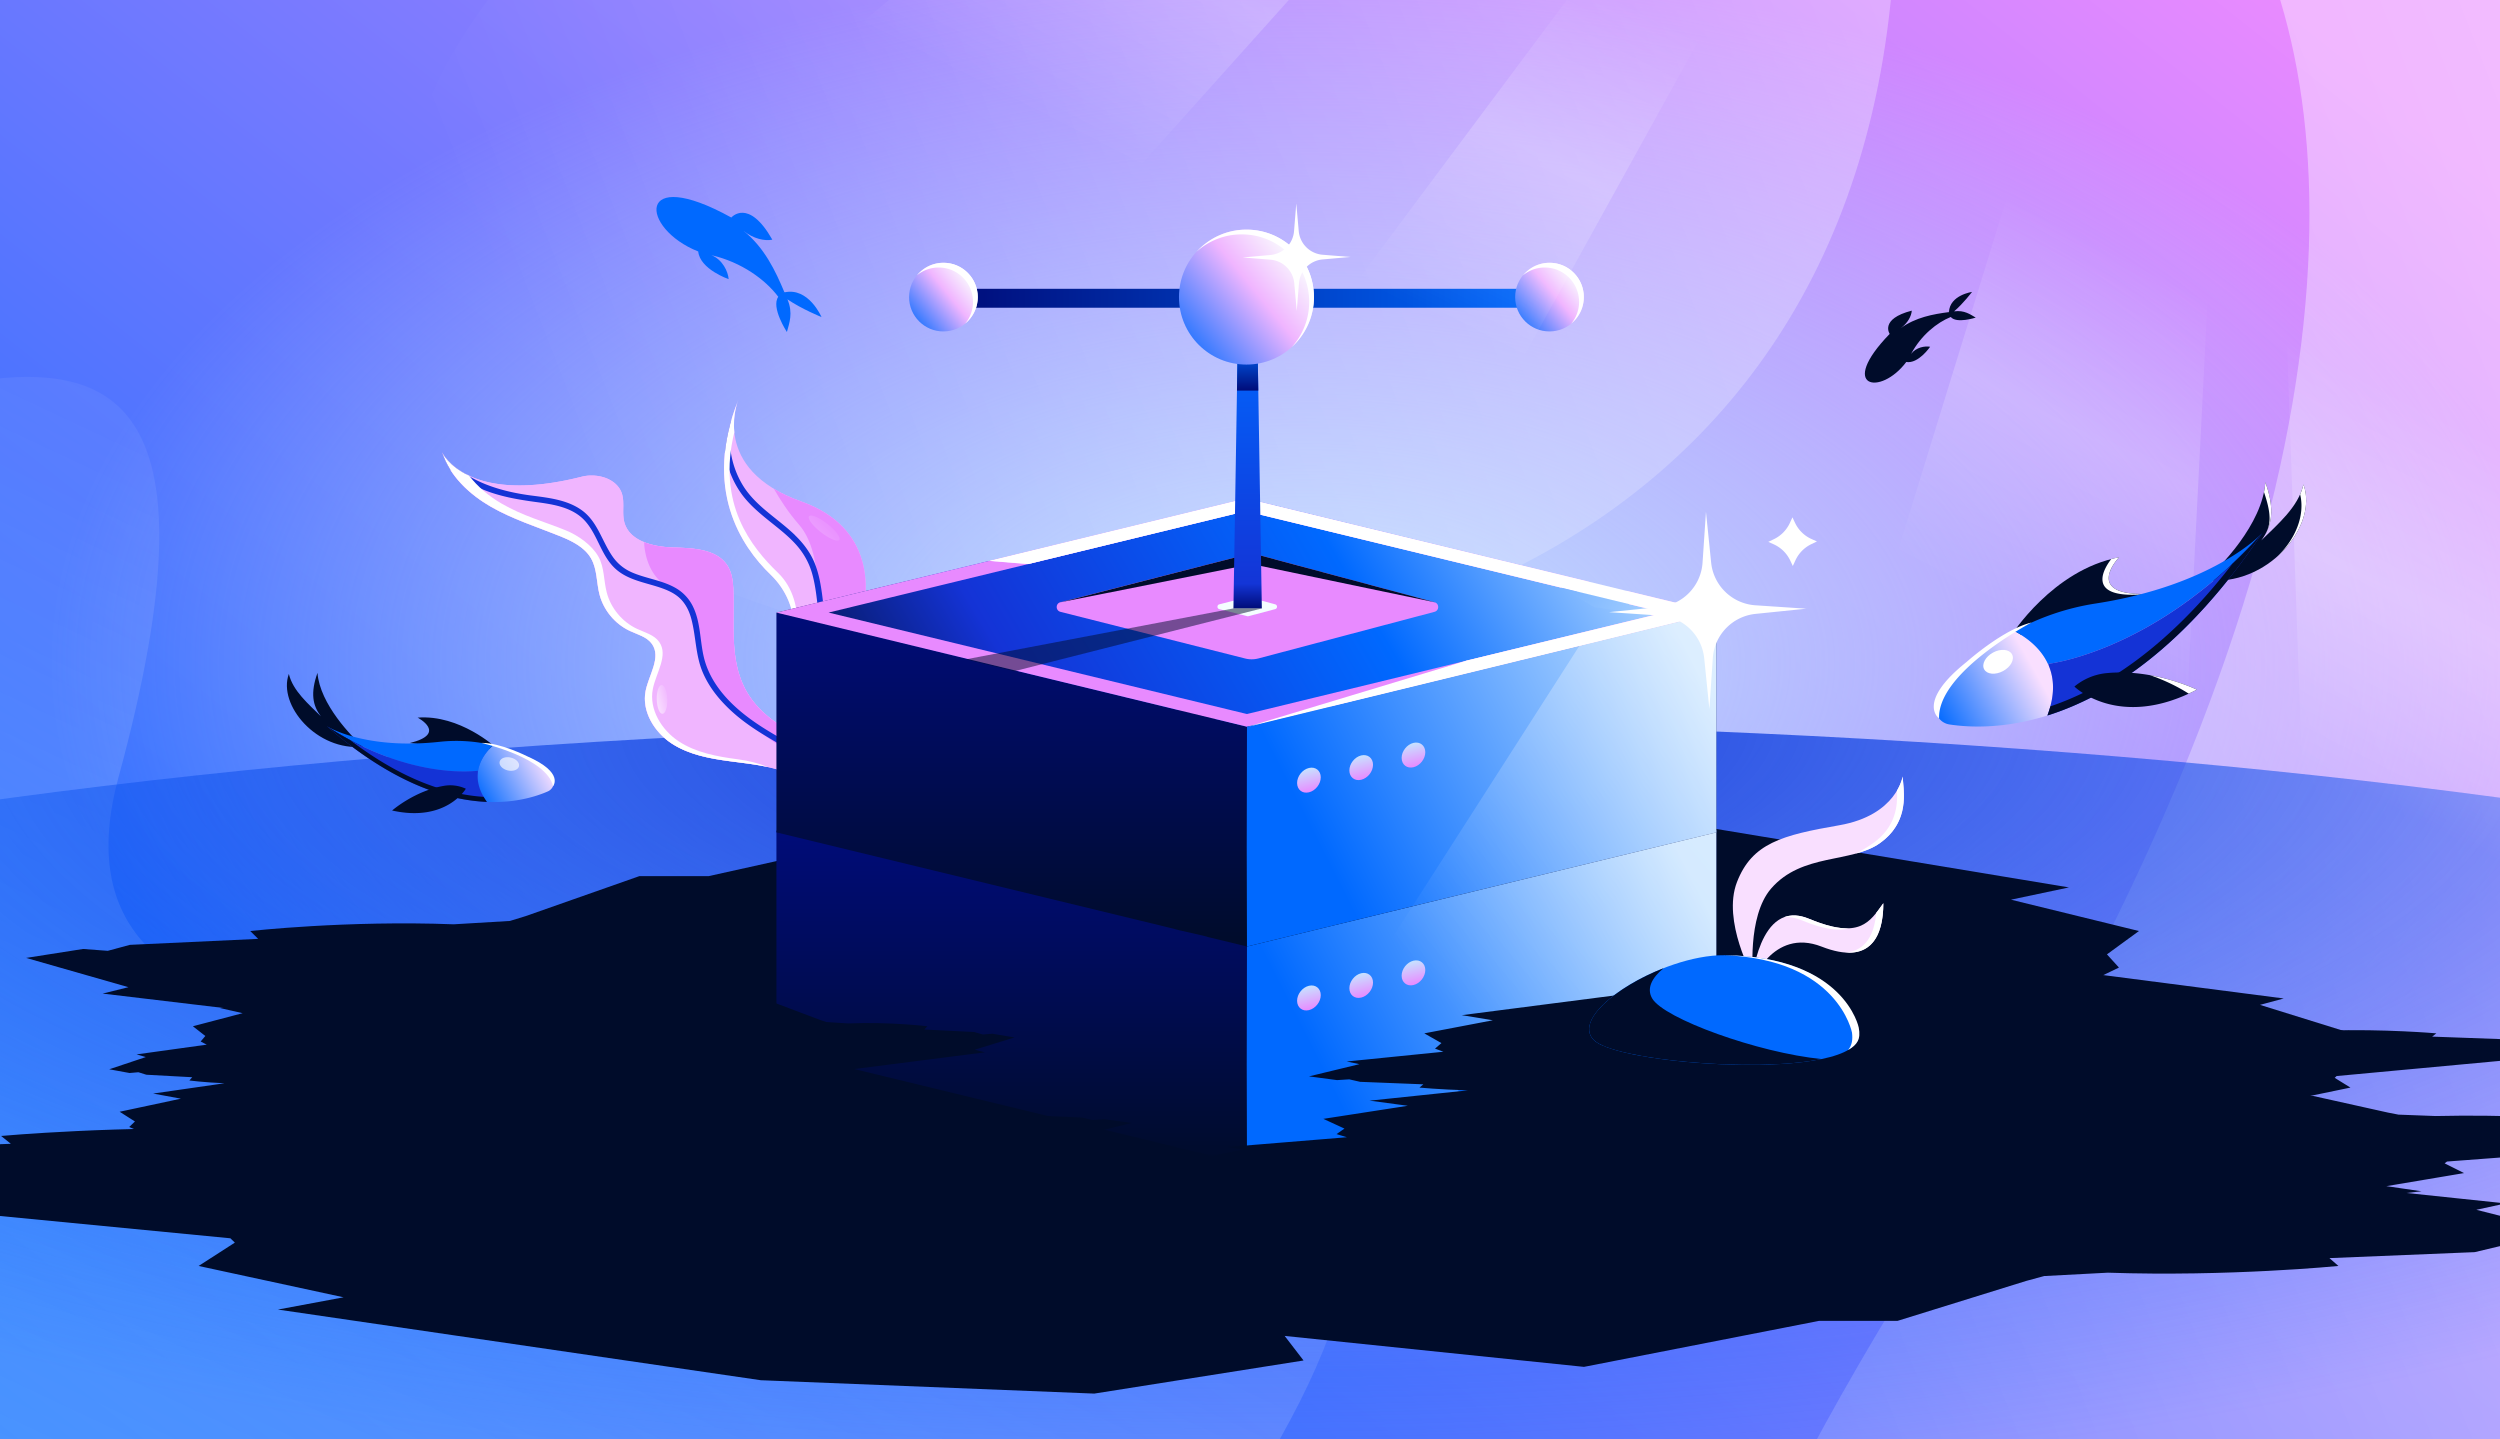 <?xml version="1.0" encoding="utf-8"?>
<svg xmlns="http://www.w3.org/2000/svg" fill="none" height="608" viewBox="0 0 1056 608" width="1056">
  <rect x="0" y="0" width="1056" height="608" fill="#333333" stroke="none"/>
  <g clip-path="url(#a)">
    <path d="M0 0h1056v608H0z" fill="url(#b)"/>
    <path d="M1137 279.5C1137 460.926 875.31 608 552.5 608S-32 460.926-32 279.5 229.69-49 552.5-49 1137 98.075 1137 279.5" fill="url(#c)"/>
    <path d="M800.426-23.803c8.97-199.899 378.414-20.151 16.445 548.043-361.973 568.19 4.226 800.04 635.979 709.78L974.531-366.317-174.324-251.305c461.341-23.387 950.149-133.539 510.226 140.172-549.903 342.139 440.147 630.594 464.524 87.33" fill="url(#d)" opacity=".5"/>
    <path d="M50.101 328.177C139.508-.452-145.83 268.126-219.37 177.554L150.535 1415.18l487.793-48.84c-69.439-38.71-377.799-334.12-119.026-723.848 258.772-389.73-538.32-60.256-469.2-314.315" fill="url(#e)" opacity=".3"/>
    <path d="M1469 491.5c0 103.001-420.18 186.5-938.5 186.5S-408 594.501-408 491.5 12.18 305 530.5 305 1469 388.499 1469 491.5" fill="url(#f)"/>
    <path d="m895.041 408.7-6.611 3.179 76.225 9.877-10.045 2.699 39.758 12.365-22.122 3.78-9.589-.783-8.61 2.524-49.831 2.524 3.078 3.312s-15.749 1.919-38.132 2.8l77.489 10.431-30.167 5.177 66.571 13.239-16.643 9.86 6.242 5.576-8.143 3.179 93.879 9.878-12.37 2.698 48.97 12.365-27.25 3.78-11.81-.783-10.6 2.524-61.376 2.524 3.791 3.313s-46.22 4.573-97.367 2.839l-26.901 1.418-7.577 2.052-54.36 16.876h-33.152l-99.322 19.438-126.425-13.072 7.971 10.373-88.399 13.986-140.849-5.644-203.987-29.85 27.75-5.177-61.237-13.239 15.31-9.861-1.88-1.826-173.662-16.806 13.45-2.699-53.233-12.365 29.619-3.78 12.839.783 11.53-2.524 66.72-2.524-4.122-3.312s50.246-4.573 105.849-2.839l29.245-1.419 8.237-2.051 59.095-16.876h2.327l-31.776-8.462 12.429-9.86-1.526-1.826-141-16.807 10.921-2.698-43.22-12.365 24.047-3.78 10.425.783 9.36-2.524 54.172-2.524-3.346-3.313s40.796-4.573 85.94-2.839l23.745-1.418 6.688-2.052 47.981-16.876h29.261l87.666-19.438 111.589 13.072-7.035-10.373 78.025-13.985 124.32 5.643 180.049 29.85-24.493 5.177 54.05 13.239-13.513 9.861z" fill="#000c2a"/>
    <path d="M311.803 169.078s-12.12 28.993 26.674 42.755c31.148 11.05 28.228 37.957 25.859 48.141-1.789 7.699-.941 15.823 2.712 22.82 8.742 16.773 29.295 26.125 37.838 30.996 3.497 2.001 6.977 4.052 9.517 7.179 5.137 6.322 14.847 19.886 4.996 34.694-20.348 30.594-1.794 54.446-1.794 54.446l-5.995 5.118s-28.221-33.343-8.652-62.394c19.568-29.051-22.539-41.962-22.539-41.962-37.351-9.923-45.668-28.597-45.05-44.216.356-8.975-3.334-17.611-9.801-23.84-12.746-12.264-28.566-36.425-13.771-73.744z" fill="#f0b5ff"/>
    <path d="M342.926 290.009c14.688-1.923 5.811-29.488 3.653-36.19-.186-.577-.322-1-.389-1.238-.188-.671-.305-2.075-.462-3.961-.558-6.715-1.624-19.53-8.235-27.016-4.321-4.892-8.026-10.618-10.605-15.136 3.239 1.949 7.07 3.761 11.593 5.365 31.148 11.05 28.228 37.957 25.86 48.141-1.789 7.699-.941 15.824 2.712 22.821 7.63 14.64 24.261 23.627 34.046 28.915 1.425.77 2.705 1.462 3.791 2.081l.51.292-7.226 6.169c-7.947-6.375-17.75-9.381-17.75-9.381-19.379-5.148-30.943-12.651-37.498-20.862" fill="#e88aff"/>
    <path d="M335.798 226.058c3.646 3.521 6.699 7.595 8.529 12.347 3.18 8.289 3.109 17.293 4.71 25.924.778 4.227 2.004 8.381 4.229 12.084 2.915 4.856 7.402 8.558 11.913 11.885 1.153.851 2.321 1.678 3.488 2.517 1.301.927-.087 2.978-1.388 2.051-4.762-3.385-9.607-6.853-13.379-11.368-3.165-3.777-5.209-8.168-6.445-12.904-2.264-8.658-1.967-17.772-4.431-26.388-1.333-4.655-3.692-8.777-6.949-12.356-3.694-4.049-8.127-7.312-12.353-10.763-4.07-3.324-8.06-6.859-11.038-11.235a39.9 39.9 0 0 1-5.543-12.194c-.4-1.494-.708-3.02-.938-4.553.469-4.487 1.399-9.238 2.899-14.238-1.125 5.189-1.145 10.632-.105 15.832a37.9 37.9 0 0 0 4.578 11.965c2.499 4.203 5.975 7.691 9.689 10.834 4.175 3.53 8.618 6.75 12.561 10.549z" fill="#1433d6"/>
    <path d="M346.753 224.821c-3.53-2.762-5.776-5.79-5.015-6.761.76-.972 4.238.48 7.769 3.243s5.775 5.79 5.015 6.762-4.239-.481-7.769-3.244" fill="url(#g)"/>
    <path d="M311.805 169.07c-14.795 37.319 1.025 61.48 13.771 73.744 6.467 6.228 10.156 14.865 9.8 23.84-.618 15.619 7.7 34.293 45.051 44.216.081.025 42.088 12.938 22.539 41.962-19.549 29.022 8.597 62.329 8.652 62.394l1.105-.943c-3.432-4.311-26.38-34.94-8.235-61.879 19.568-29.052-22.538-41.963-22.538-41.963-37.352-9.923-45.669-28.597-45.051-44.216.356-8.975-1.804-18.041-8.272-24.269-11.35-10.922-25.855-29.177-18.444-59.4-.803-7.661 1.627-13.479 1.627-13.479z" fill="#fff"/>
    <path d="M413.213 413.549c-6.229-9.334-18.437-12.604-29.647-13.149s-22.694.863-33.495-2.187-21.055-12.478-20.058-23.658c.651-7.201 5.641-13.12 9.638-19.15s7.174-13.837 3.946-20.309c-1.904-3.812-5.705-6.335-9.609-8.048-7.992-3.506-16.847-4.332-25.504-5.481-8.651-1.142-17.533-2.762-24.828-7.561-7.29-4.792-12.632-13.545-10.954-22.109 1.336-6.815 6.683-14.176 2.698-19.871-2.12-3.023-6.069-3.986-9.415-5.56-6.235-2.932-11.049-8.737-12.766-15.409-1.292-5.009-.96-10.516-3.479-15.035-2.737-4.912-8.211-7.535-13.426-9.633-9.742-3.918-19.848-7.111-28.95-12.346s-17.326-12.925-20.597-22.902c0 0 10.324 22.565 58.952 10.219 6.025-1.531 13.809.399 16.524 5.993 1.95 4.033.318 8.933 1.491 13.262 2.204 8.116 12.494 10.429 20.898 10.657s18.411.697 22.785 7.873c1.912 3.141 2.261 6.977 2.374 10.66.432 13.81-1.496 28.45 4.767 40.765 6.83 13.452 21.739 20.647 36.12 25.212 4.071 1.299 8.368 2.557 11.395 5.576 5.657 5.641 4.748 14.981 2.559 22.655-2.184 7.681-5.256 15.848-2.657 23.401 2.107 6.102 7.604 10.459 13.405 13.299 5.802 2.841 12.118 4.508 17.936 7.299a51.5 51.5 0 0 1 17.708 13.997l5.474 8.7-3.302 2.819z" fill="#f0b5ff"/>
    <path d="M413.213 413.549c-6.229-9.334-18.437-12.604-29.647-13.149s-22.694.863-33.495-2.187-21.055-12.478-20.058-23.658c.651-7.201 5.641-13.12 9.638-19.15s7.174-13.837 3.946-20.309c-1.904-3.812-5.705-6.335-9.609-8.048-7.992-3.506-16.847-4.332-25.504-5.481-8.651-1.142-17.533-2.762-24.828-7.561-7.29-4.792-12.632-13.545-10.954-22.109 1.336-6.815 6.683-14.176 2.698-19.871-2.12-3.023-6.069-3.986-9.415-5.56-6.235-2.932-11.049-8.737-12.766-15.409-1.292-5.009-.96-10.516-3.479-15.035-2.737-4.912-8.211-7.535-13.426-9.633-9.742-3.918-19.848-7.111-28.95-12.346s-17.326-12.925-20.597-22.902c0 0 10.324 22.565 58.952 10.219 6.025-1.531 13.809.399 16.524 5.993 1.95 4.033.318 8.933 1.491 13.262 2.204 8.116 12.494 10.429 20.898 10.657s18.411.697 22.785 7.873c1.912 3.141 2.261 6.977 2.374 10.66.432 13.81-1.496 28.45 4.767 40.765 6.83 13.452 21.739 20.647 36.12 25.212 4.071 1.299 8.368 2.557 11.395 5.576 5.657 5.641 4.748 14.981 2.559 22.655-2.184 7.681-5.256 15.848-2.657 23.401 2.107 6.102 7.604 10.459 13.405 13.299 5.802 2.841 12.118 4.508 17.936 7.299a51.5 51.5 0 0 1 17.708 13.997l5.474 8.7-3.302 2.819z" fill="#f0b5ff"/>
    <path d="m413.194 413.527.016.022-.018-.02z" fill="#e88aff"/>
    <path d="M329.339 325.318a45 45 0 0 1 4.646 1.73c3.903 1.713 7.704 4.237 9.608 8.048 3.228 6.472.05 14.279-3.946 20.309a184 184 0 0 1-2.099 3.073c-3.469 5.007-6.999 10.101-7.539 16.077-.996 11.181 9.257 20.609 20.058 23.658 7.511 2.121 15.352 2.086 23.201 2.052 3.439-.015 6.88-.031 10.295.136 11.2.544 23.398 3.808 29.631 13.126l3.3-2.818-5.474-8.7a51.45 51.45 0 0 0-17.708-13.996c-2.848-1.367-5.815-2.464-8.783-3.561-3.095-1.144-6.191-2.288-9.152-3.738-5.802-2.841-11.299-7.198-13.406-13.3-2.289-6.651-.18-13.778 1.848-20.63.275-.93.548-1.854.809-2.771 2.19-7.674 3.098-17.014-2.559-22.655-2.879-2.87-6.905-4.149-10.793-5.384l-.601-.192c-14.382-4.565-29.29-11.759-36.121-25.212-4.862-9.561-4.788-20.525-4.713-31.413.021-3.135.042-6.264-.054-9.352-.112-3.683-.462-7.519-2.374-10.66-4.373-7.176-14.381-7.645-22.785-7.873-4.123-.112-8.701-.726-12.555-2.281.181 5.231 2.13 13.741 9.107 18.326 9.677 6.358 12.107 15.129 13.427 19.896l.175.627c.207.74.401 1.848.643 3.237 1.259 7.224 3.841 22.028 16.656 31.926 3.617 2.794 7.285 5.274 10.57 7.494 10.152 6.863 16.646 11.252 6.688 14.821" fill="#e88aff"/>
    <path d="M351.103 332.908c.376 1.551-2.061 1.985-2.444.44-1.996-8.151-9.49-13.195-16.299-17.202-7.18-4.234-14.419-8.216-20.853-13.574-6.122-5.102-11.598-11.253-14.713-18.674-2.991-7.124-2.799-14.821-4.709-22.205-.875-3.411-2.4-6.681-5.034-9.1-2.425-2.229-5.537-3.516-8.62-4.532-6.303-2.069-13.286-3.144-18.38-7.737-6.133-5.531-7.502-14.265-12.944-20.292-5.124-5.682-13.164-6.955-20.365-7.925-7.866-1.055-15.616-2.362-22.997-5.43-4.943-2.057-9.704-4.816-13.66-8.45-1.378-2.211-2.515-4.569-3.327-7.074 0 0 2.317 5.058 9.917 9.076 8.059 5.249 18.196 7.811 27.491 9.043 7.33.967 15.28 1.76 21.481 6.179 6.831 4.864 8.572 13.174 13.168 19.721 2.079 2.963 4.788 5.151 8.099 6.601 3.113 1.357 6.421 2.193 9.669 3.139 3.199.929 6.394 1.98 9.253 3.72a18.1 18.1 0 0 1 6.796 7.417c3.334 6.666 2.984 14.427 4.671 21.551 1.885 7.95 6.712 14.727 12.569 20.268 6.053 5.73 13.179 10.164 20.397 14.248 6.992 3.956 14.58 8.28 18.71 15.475.961 1.666 1.637 3.47 2.09 5.334z" fill="#1433d6"/>
    <path d="M279.828 301.52c-1.234.037-2.315-2.655-2.416-6.011s.817-6.108 2.05-6.145c1.234-.038 2.315 2.654 2.416 6.01.101 3.357-.817 6.108-2.05 6.146" fill="url(#h)"/>
    <path d="M339.072 386.126c-1.873.347-4.021-2.767-4.797-6.955-.775-4.187.115-7.863 1.989-8.21 1.873-.347 4.021 2.766 4.796 6.954s-.114 7.864-1.988 8.211" fill="url(#i)"/>
    <path d="m413.203 413.527.018.021-.016-.023zm-78.345-51.053c-2.421 3.76-4.441 7.68-4.838 12.08-.997 11.18 9.257 20.608 20.058 23.658s22.286 1.642 33.495 2.187c11.2.545 23.398 3.809 29.632 13.126l2.276-1.943c-6.431-8.488-18.104-11.52-28.858-12.043-11.21-.545-22.694.862-33.495-2.187s-21.055-12.478-20.059-23.658c.397-4.397.702-7.836 1.789-11.22m-.671-53.424c4.395 3.019 9.37 5.386 14.959 7.16 1.577.503 3.878.806 6.28 1.165-1.556-.595-3.165-1.091-4.741-1.594-5.589-1.774-11.255-3.949-16.498-6.731M186.775 191.139c3.271 9.977 11.494 17.667 20.596 22.903s19.208 8.427 28.95 12.345c5.215 2.098 10.689 4.722 13.426 9.635 2.519 4.518 2.188 10.025 3.479 15.034 1.717 6.671 6.531 12.476 12.766 15.409 3.345 1.573 7.295 2.537 9.415 5.56 3.985 5.694-1.361 13.056-2.697 19.87-1.679 8.565 3.663 17.318 10.953 22.11 7.295 4.799 16.177 6.419 24.828 7.561 5.3.703 10.674 1.286 15.878 2.436-3.872-1.526-7.527-2.592-12.829-3.296-8.651-1.142-17.532-2.763-24.828-7.562-7.29-4.792-12.632-13.545-10.954-22.109 1.336-6.815 6.683-14.176 2.698-19.87-2.12-3.023-6.069-3.987-9.414-5.56-6.236-2.933-11.05-8.737-12.767-15.409-1.292-5.009-.96-10.517-3.479-15.035-2.737-4.912-8.64-9.065-13.855-11.163-9.742-3.919-17.889-6.01-26.991-11.245-5.319-3.06-10.075-7.033-13.764-11.796-8.796-4.105-11.411-9.818-11.411-9.818" fill="#fff"/>
    <path d="m724.965 443.598-198.242 48.204-16.481-3.997c.097-.234-14.192-3.195-14.192-3.442 0-2.126 10.58-1.129 5.941-1.129-2.32 0-4.421.432-5.941 1.129l-168.085-40.765-.004-92.853 98.509 18.45 100.253 24.452 198.238-42.891z" fill="url(#j)"/>
    <path clip-rule="evenodd" d="m526.296 302.553 144.992 35.164c-.297.411-.457.85-.457 1.306 0 2.299 4.076 4.162 9.104 4.162 2.936 0 5.547-.635 7.212-1.621l37.908 9.193-198.242 48.204-13.377-3.244c.182-.329.279-.673.279-1.027 0-2.299-4.076-4.162-9.104-4.162-2.708 0-5.139.54-6.807 1.398l-169.749-41.169z" fill="url(#k)" fill-rule="evenodd"/>
    <path clip-rule="evenodd" d="m526.196 307.905 139.884 33.926c1.108 2.645 3.62 4.165 5.153 4.865 2.469 1.129 5.515 1.69 8.601 1.69 2.692 0 5.421-.429 7.763-1.337l15.31 3.713-176.197 42.844-8.611-2.088-20.826-5.051-147.274-35.718zm-198.243 42.851 198.242-48.204 144.991 35.164c-.296.411-.457.85-.457 1.306q0 .204.043.404c.444 2.109 4.332 3.758 9.062 3.758 2.935 0 5.547-.636 7.212-1.622l37.907 9.194-198.242 48.204-13.377-3.244c0-.038-15.629-3.755-15.632-3.792z" fill="#e88aff" fill-rule="evenodd"/>
    <path d="m526.617 449.787.105 42.016 198.242-48.204-.004-92.842-198.238 48.224z" fill="url(#l)"/>
    <path d="m615.992 445.871.061 24.129 108.939-26.683L724.99 420l-108.937 26.694z" fill="url(#m)"/>
    <path d="m561.309 390.548 163.642-39.791-37.907-9.193c-1.665.986-4.276 1.621-7.212 1.621-4.73 0-8.618-1.649-9.062-3.758a2 2 0 0 1-.042-.404c0-.456.16-.895.457-1.306l-144.992-35.164-108.396 26.358 16.46 1.351 91.938-22.355 139.884 33.925c1.107 2.646 3.62 4.165 5.152 4.866 2.47 1.128 5.515 1.69 8.601 1.69 2.692 0 5.421-.43 7.763-1.337l15.31 3.713-83.363 20.27z" fill="#f9dfff"/>
    <path d="m683.299 343.018-14.221-4.44 2.081 4.44 9.642 3.052z" fill="#f9dfff"/>
    <path d="m611.001 378.46-49.692 12.084 42.044-14.089zm60.184-40.747-.007.009 15.84 3.852.026-.014 37.907 9.193-85.788 20.86-10.928-2.696 74.67-18.157-15.31-3.714c-2.342.908-5.071 1.337-7.763 1.337-3.085 0-6.131-.56-8.601-1.689-1.532-.701-4.045-2.22-5.152-4.865l-139.885-33.926-91.937 22.355-16.46-1.351 108.396-26.358z" fill="#fff"/>
    <path d="m525.923 326.395-77.99 19.976c-2.109.54-2.104 3.536.006 4.069l78.021 19.711c1.842.465 3.772.454 5.608-.032l74.365-19.685c2.079-.55 2.084-3.499.007-4.057l-74.336-19.95a11.2 11.2 0 0 0-5.681-.032" fill="#e88aff"/>
    <path d="m525.926 326.396-78.106 20.036 78.708-15.715a11.2 11.2 0 0 1 4.482.02l75.414 15.747-74.816-20.057a11.2 11.2 0 0 0-5.682-.031" fill="#000c2a"/>
    <path d="m526.842 344.242-11.797 3.022c-1.055.27-1.052 1.768.003 2.035l11.798 2.98c.172.044.353.043.526-.003l11.259-2.98c1.04-.275 1.043-1.75.004-2.029l-11.26-3.022a1.05 1.05 0 0 0-.533-.003" fill="#f4feff"/>
    <path d="m659.375 340.221 28.534 6.902 1.908 3.638-18.985 3.797z" fill="#1433d6"/>
    <circle cx="5.143" cy="5.143" fill="url(#n)" r="5.143" transform="matrix(-.972 .233 0 -1 602.047 414.883)"/>
    <circle cx="5.143" cy="5.143" fill="url(#o)" r="5.143" transform="matrix(-.972 .233 0 -1 579.969 420.182)"/>
    <circle cx="5.143" cy="5.143" fill="url(#p)" r="5.143" transform="matrix(-.972 .233 0 -1 557.891 425.483)"/>
    <path d="m724.965 351.598-198.242 48.204-16.481-3.997c.097-.234-14.192-3.195-14.192-3.442 0-2.126 10.58-1.129 5.941-1.129-2.32 0-4.421.432-5.941 1.129l-168.085-40.765-.004-92.853 98.509 18.45 100.253 24.452 198.238-42.891z" fill="url(#q)"/>
    <path clip-rule="evenodd" d="m526.296 210.553 144.992 35.164c-.297.411-.457.85-.457 1.306 0 2.299 4.076 4.162 9.104 4.162 2.936 0 5.547-.635 7.212-1.621l37.908 9.193-198.242 48.204-13.377-3.244c.182-.329.279-.673.279-1.027 0-2.299-4.076-4.162-9.104-4.162-2.708 0-5.139.54-6.807 1.398l-169.749-41.169z" fill="url(#r)" fill-rule="evenodd"/>
    <path clip-rule="evenodd" d="m526.196 215.905 139.884 33.926c1.108 2.645 3.62 4.165 5.153 4.865 2.469 1.129 5.515 1.69 8.601 1.69 2.692 0 5.421-.429 7.763-1.337l15.31 3.713-176.197 42.844-8.611-2.088-20.826-5.051-147.274-35.718zm-198.243 42.851 198.242-48.204 144.991 35.164c-.296.411-.457.85-.457 1.306q0 .204.043.404c.444 2.109 4.332 3.758 9.062 3.758 2.935 0 5.547-.636 7.212-1.622l37.907 9.194-198.242 48.204-13.377-3.244c0-.038-15.629-3.755-15.632-3.792z" fill="#e88aff" fill-rule="evenodd"/>
    <path d="m526.617 357.787.105 42.016 198.242-48.204-.004-92.842-198.238 48.224z" fill="url(#s)"/>
    <path d="m561.309 298.548 163.642-39.791-37.907-9.193c-1.665.986-4.276 1.621-7.212 1.621-4.73 0-8.618-1.649-9.062-3.758a2 2 0 0 1-.042-.404c0-.456.16-.895.457-1.306l-144.992-35.164-108.396 26.358 16.46 1.351 91.938-22.355 139.884 33.925c1.107 2.646 3.62 4.165 5.152 4.866 2.47 1.128 5.515 1.69 8.601 1.69 2.692 0 5.421-.43 7.763-1.337l15.31 3.713-83.363 20.27z" fill="#f9dfff"/>
    <path d="m683.299 251.018-14.221-4.44 2.081 4.44 9.642 3.052z" fill="#f9dfff"/>
    <path d="m671.185 245.713-.007.009 15.84 3.852.026-.014 37.907 9.193L526.992 307l92.55-27.969 83.363-20.271-15.31-3.714c-2.342.908-5.071 1.337-7.763 1.337-3.085 0-6.131-.56-8.601-1.689-1.532-.701-4.045-2.22-5.152-4.865l-139.885-33.926-91.937 22.355-16.46-1.351 108.396-26.358z" fill="#fff"/>
    <path d="m525.923 234.395-77.99 19.976c-2.109.54-2.104 3.536.006 4.069l78.021 19.711c1.842.465 3.772.454 5.608-.032l74.365-19.685c2.079-.55 2.084-3.499.007-4.057l-74.336-19.95a11.2 11.2 0 0 0-5.681-.032" fill="#e88aff"/>
    <path d="m525.926 234.396-78.106 20.036 78.708-15.715a11.2 11.2 0 0 1 4.482.02l75.414 15.747-74.816-20.057a11.2 11.2 0 0 0-5.682-.031" fill="#000c2a"/>
    <path d="m526.842 252.242-11.797 3.022c-1.055.27-1.052 1.768.003 2.035l11.798 2.98c.172.044.353.043.526-.003l11.259-2.98c1.04-.275 1.043-1.75.004-2.029l-11.26-3.022a1.05 1.05 0 0 0-.533-.003" fill="#f4feff"/>
    <path d="m659.375 248.221 28.534 6.902 1.908 3.638-16.325-2.261z" fill="url(#t)"/>
    <circle cx="5.143" cy="5.143" fill="url(#u)" r="5.143" transform="matrix(-.972 .233 0 -1 602.047 322.883)"/>
    <circle cx="5.143" cy="5.143" fill="url(#v)" r="5.143" transform="matrix(-.972 .233 0 -1 579.969 328.182)"/>
    <circle cx="5.143" cy="5.143" fill="url(#w)" r="5.143" transform="matrix(-.972 .233 0 -1 557.891 333.483)"/>
    <path d="M724.946 391.76v51.493l-198.173 48.481 140.528-219.196 57.665-13.785-.019 46.44v66.408l-.001 19.159z" fill="url(#x)"/>
    <path d="m741.535 259.304 10.712-1.095 10.712-1.094-10.74-.722-10.741-.721a20.1 20.1 0 0 1-12.644-5.603 20.1 20.1 0 0 1-6.049-12.439l-1.093-10.711-1.094-10.711-.723 10.739-.723 10.74a20.1 20.1 0 0 1-5.604 12.644 20.13 20.13 0 0 1-12.441 6.05l-10.712 1.094-10.712 1.095 10.74.721 10.741.722a20.1 20.1 0 0 1 12.645 5.603 20.12 20.12 0 0 1 6.048 12.438l1.094 10.712 1.093 10.711.723-10.74.723-10.739a20.1 20.1 0 0 1 5.604-12.645 20.13 20.13 0 0 1 12.441-6.049m14.538-38.478.525-1.154.526-1.155.554 1.179.554 1.178a14.4 14.4 0 0 0 2.844 3.995 13.8 13.8 0 0 0 4.038 2.781l1.186.532 1.186.532-1.15.547-1.15.547a14.3 14.3 0 0 0-3.996 2.83 14.3 14.3 0 0 0-2.794 4.03l-.556 1.207-.556 1.208-.554-1.179-.554-1.178a14.4 14.4 0 0 0-2.844-3.996 14.1 14.1 0 0 0-4.038-2.78l-1.186-.532-1.186-.532 1.188-.572 1.188-.572a14 14 0 0 0 3.988-2.858 14.3 14.3 0 0 0 2.777-4.04z" fill="#fff"/>
    <path d="M652 122H402v8h250z" fill="url(#y)"/>
    <path d="M531 134h-8l-2 123h12z" fill="url(#z)"/>
    <path d="M532.993 256.999h-12L408 278.5l20.5 5z" fill="#000c2a" fill-opacity=".5"/>
    <path d="m531 134-8 .268-.5 30.732h9z" fill="url(#A)"/>
    <path d="M398.5 140c8.008 0 14.5-6.492 14.5-14.5s-6.492-14.5-14.5-14.5-14.5 6.492-14.5 14.5 6.492 14.5 14.5 14.5" fill="url(#B)"/>
    <path d="M398.502 111c8.008 0 14.5 6.492 14.5 14.5 0 4.513-2.062 8.545-5.296 11.204a14.44 14.44 0 0 0 3.296-9.204c0-8.008-6.492-14.5-14.5-14.5a14.44 14.44 0 0 0-9.205 3.295A14.47 14.47 0 0 1 398.502 111" fill="#fff"/>
    <path d="M654.5 140c8.008 0 14.5-6.492 14.5-14.5s-6.492-14.5-14.5-14.5-14.5 6.492-14.5 14.5 6.492 14.5 14.5 14.5" fill="url(#C)"/>
    <path d="M654.502 111c8.008 0 14.5 6.492 14.5 14.5 0 4.513-2.062 8.545-5.296 11.204a14.44 14.44 0 0 0 3.296-9.204c0-8.008-6.492-14.5-14.5-14.5a14.44 14.44 0 0 0-9.205 3.295A14.47 14.47 0 0 1 654.502 111" fill="#fff"/>
    <path d="M526.5 154c15.74 0 28.5-12.76 28.5-28.5S542.24 97 526.5 97 498 109.76 498 125.5s12.76 28.5 28.5 28.5" fill="url(#D)"/>
    <path d="M526.503 97c15.74 0 28.5 12.76 28.5 28.5 0 8.379-3.617 15.912-9.373 21.127a28.4 28.4 0 0 0 7.373-19.127c0-15.74-12.76-28.5-28.5-28.5a28.4 28.4 0 0 0-19.128 7.372C510.59 100.616 518.124 97 526.503 97" fill="#fff"/>
    <path d="m558.671 109.586 5.856-.521 5.856-.522-5.858-.47-5.859-.47a10.98 10.98 0 0 1-6.864-3.149 10.98 10.98 0 0 1-3.214-6.833l-.521-5.856-.521-5.855-.471 5.858-.47 5.858a10.98 10.98 0 0 1-3.15 6.863 10.98 10.98 0 0 1-6.835 3.215l-5.856.522-5.856.521 5.859.47 5.858.47a10.98 10.98 0 0 1 6.864 3.149 10.98 10.98 0 0 1 3.214 6.834l.521 5.855.521 5.856.471-5.858.471-5.859a10.995 10.995 0 0 1 9.984-10.078" fill="#fff"/>
    <path d="m606.146 442.93 3.543 1.326-40.847 4.121 5.383 1.125-21.305 5.159 11.854 1.577 5.139-.327 4.614 1.053 26.703 1.053-1.65 1.382s8.44.8 20.434 1.168l-41.524 4.351 16.166 2.16-35.674 5.523 8.919 4.114-3.345 2.326 4.363 1.326-50.309 4.121 6.63 1.125-26.24 5.159 14.6 1.577 6.329-.327 5.683 1.053 32.889 1.053-2.032 1.382s24.768 1.908 52.176 1.184l14.415.592 4.061.856 29.13 7.04h17.765l53.223 8.11 67.748-5.454-4.272 4.328L838.086 518l75.476-2.354 109.308-12.453-14.87-2.16 32.82-5.523-8.21-4.113 1.01-.762 93.06-7.012-7.21-1.125 28.53-5.159-15.87-1.577-6.88.327-6.18-1.053-35.75-1.053 2.2-1.382s-26.92-1.908-56.72-1.184l-15.67-.592-4.41-.856-31.669-7.04h-1.247l17.028-3.53-6.661-4.114.818-.761 75.561-7.012-5.86-1.125 23.17-5.159-12.89-1.577-5.59.327-5.01-1.053-29.03-1.053 1.79-1.382s-21.86-1.908-46.052-1.184l-12.724-.592-3.584-.856-25.712-7.04h-15.68l-46.978-8.11-59.797 5.454 3.77-4.328L780.562 414l-66.62 2.354-96.483 12.453 13.126 2.16-28.964 5.523 7.241 4.113zm-521.386-3 2.57 1.326-29.643 4.121 3.906 1.125-15.461 5.159 8.602 1.577 3.73-.327 3.348 1.053 19.38 1.053-1.198 1.382s6.125.8 14.83 1.168l-30.136 4.351 11.732 2.16-25.889 5.523 6.472 4.114-2.427 2.326 3.167 1.326-36.511 4.121 4.811 1.125L7 487.772l10.596 1.577 4.593-.327 4.124 1.053 23.868 1.053-1.474 1.382s17.975 1.908 37.866 1.184l10.462.592 2.946.856 21.141 7.04h12.893l38.626 8.11 49.166-5.454-3.1 4.328L253.085 515l54.776-2.354 79.331-12.453-10.792-2.16 23.814-5.523-5.953-4.113.731-.762 67.537-7.012-5.231-1.125L478 474.339l-11.519-1.577-4.993.327-4.484-1.053-25.947-1.053 1.603-1.382s-19.541-1.908-41.165-1.184l-11.373-.592-3.203-.856-22.982-7.04h-.905l12.358-3.53-4.834-4.114.593-.761 54.835-7.012-4.247-1.125 16.808-5.159-9.352-1.577-4.054.327-3.641-1.053-21.067-1.053 1.302-1.382s-15.866-1.908-33.422-1.184l-9.235-.592-2.601-.856-18.659-7.04h-11.38l-34.093-8.11-43.397 5.454 2.736-4.328L211.338 411l-48.347 2.354-70.021 12.453 9.525 2.16-21.02 5.523 5.255 4.113z" fill="#000c2a"/>
    <path d="M1260.15 760.478 973.307-58.197l-14.712-6.41 25.002 705.736z" fill="url(#E)"/>
    <path d="m908.22 604.716 34.177-673.53-42.116-18.351-187.385 607.932z" fill="url(#F)"/>
    <path d="M702.46-176.211 255.019 322.587 81 247.847 624.913-210z" fill="url(#G)"/>
    <path d="m492.163 424.588 308.532-557.996-29.674-12.929-389.726 522.231z" fill="url(#H)"/>
    <path d="M331.35 123.497c-1.147-.194 1.136-.255 0 0-3.801-9.137-8.486-18.937-17.259-25.968 4.162 3.336 8.895 4.362 12.139 3.705-10.141-17.825-17.316-9.348-17.316-9.348-40.55-22.417-38.571 4.581-13.984 14.342.759 7.534 12.854 11.686 12.854 11.686-.247-3.198-2.549-8.241-7.308-10.132 12.826 2.965 22.82 10.364 28.271 17.58-3.182 4.493 3.643 14.884 3.643 14.884.99-3.742 2.709-7.998.22-13.809 6.221 4.212 14.4 7.488 14.4 7.488s-5.45-12.722-15.66-10.428" fill="#0069ff"/>
    <path d="M849.512 268.455s17.528-27.78 45.569-33.039c0 0-15.316 16.034 11.378 15.479 0 0-52.704 19.929-56.947 17.56" fill="#000c2a"/>
    <path d="M891.799 236.143c-2.209 2.816-12.026 16.836 13.197 14.909 0 0-29.611 11.235-47.177 16.295 15.965-4.097 48.642-16.453 48.642-16.453-26.694.555-11.378-15.479-11.378-15.479a51 51 0 0 0-3.284.728" fill="#fff"/>
    <path d="M956.888 203.723c-1.225 17.737-19.273 36.094-25.365 41.284 25.995 3.174 47.923-22.618 41.459-40.355-2.208 9.604-11.012 16.885-17.832 23.624 4.533-5.964 5.888-12.935 1.738-24.553" fill="#000c2a"/>
    <path d="M956.31 207.843c.282-1.373.478-2.748.573-4.12 3.493 9.781 3.086 16.269.164 21.634 2.388-4.491 2.125-9.046-.737-17.514m-9.601 20.273a93 93 0 0 1-3.292 4.368 81 81 0 0 0 3.292-4.368m15.293 6.882c9.524-8.466 14.52-20.618 10.975-30.346a22.7 22.7 0 0 1-1.404 4.157c2.138 8.771-1.88 18.775-9.571 26.189m1.129-14.553c-1.675 1.74-3.416 3.414-5.113 5.044-.98.942-1.945 1.869-2.874 2.787 1.019-1.007 2.038-1.979 3.04-2.936 1.722-1.642 3.397-3.24 4.947-4.895" fill="#fff"/>
    <path d="M850.925 266.547a98 98 0 0 0-16.944 11.796c-6.04 5.251-11.642 11.142-15.38 17.296a6.87 6.87 0 0 0-.364 6.47 6.87 6.87 0 0 0 5.184 3.895c8.638 1.322 23.269 1.911 41.408-3.777 7.878-20.86-5.765-31.435-13.904-35.68" fill="url(#I)"/>
    <path d="M955.505 225.262s-20.13 21.891-70.252 29.654a104 104 0 0 0-34.333 11.663c4.582 2.384 10.901 6.777 14.151 13.873 0-.033 45.423-4.954 90.434-55.19" fill="#0069ff"/>
    <path d="M942.959 238.16c-39.136 36.905-75.325 41.944-77.762 42.242.084.288.159.576.234.863 1.881 4.576 2.514 10.219.632 17.106a42 42 0 0 1-1.236 3.856c25.559-8.014 58.092-28.492 90.681-76.964a216 216 0 0 1-12.549 12.897" fill="#1433d6"/>
    <path d="M866.063 298.371a42 42 0 0 1-1.236 3.856c25.559-8.014 58.092-28.492 90.681-76.964a216 216 0 0 1-12.549 12.897c-27.7 35.879-54.762 52.745-76.896 60.211" fill="#000c2a"/>
    <path d="M876.204 289.977s18.668 18.602 51.734 1.339c0 0-18.217-8.976-38.265-6.975a25.03 25.03 0 0 0-13.452 5.668z" fill="#000c2a"/>
    <path d="M924.504 293.003a78 78 0 0 0 3.428-1.687s-8.256-4.067-19.768-6.116c8.779 2.989 15 6.921 16.34 7.803M819.073 303.48s-9.822-6.732 11.613-23.871c0 0 15.305-13.724 27.434-16.655-.025 0-39.772 20.854-39.047 40.526" fill="#fff"/>
    <path d="M846.109 283.452c3.251-1.751 4.942-4.922 3.776-7.082-1.165-2.16-4.746-2.492-7.998-.741s-4.942 4.922-3.776 7.082c1.165 2.16 4.746 2.492 7.998.741" fill="#fff"/>
    <path d="M803.68 328s-2.514 16.368-26.761 20.585c-24.248 4.217-36.854 7.548-43.229 24.016s6.851 40.152 6.851 40.152-2.704-25.524 7.559-37.407c13.037-15.096 33.964-10.646 45.973-19.213 12.886-9.191 9.962-22.095 9.607-28.133" fill="#f9dfff"/>
    <path d="M783.812 360.584c2.408-1.229 4.86-2.634 7.408-4.451 9.53-6.798 10.412-15.627 10.082-22.206 1.98-3.362 2.374-5.927 2.374-5.927.039.668.11 1.42.187 2.242.622 6.605 1.667 17.716-9.793 25.891-2.961 2.112-6.464 3.433-10.258 4.451" fill="#fff"/>
    <path d="M739.859 415.346s8.698-23.664 29.597-15.495c20.898 8.168 26.064-4.606 26.064-18.329-5.759 7.998-10.034 15.493-31.408 6.573s-24.253 27.237-24.253 27.237z" fill="#f9dfff"/>
    <path d="M779.517 402.361c12.575.894 16.004-9.658 16.004-20.839l-.643.898c-.79 1.106-1.565 2.19-2.375 3.21-.747 8.643-4.115 16.038-12.986 16.731m1.629-10.255c-4.098.236-9.504-.87-17.032-4.011-4.177-1.743-7.647-1.765-10.528-.672 2.248-.215 4.795.181 7.678 1.384 9.417 3.93 15.514 4.536 19.882 3.299" fill="#fff"/>
    <path d="M822.662 422.727c5.319 0 10.318-1.743 10.318-3.514s-4.999-2.899-10.318-2.899-9.631 1.436-9.631 3.207 4.312 3.206 9.631 3.206m-38.243 11.679s-4.011-26.199-56.462-26.715c-27.291-.265-69.013 24.652-56.757 35.967s122.481 17.822 113.932-7.47z" fill="#000c2a"/>
    <path d="M784.549 434.503s-5.332-30.503-56.163-31.019c-26.448-.265-66.881 24.656-55.004 35.973s121.006 17.902 111.167-4.968z" fill="#0069ff"/>
    <path d="M702.725 408.948c-4.98 4.051-7.279 8.561-4.876 12.747 4.935 8.596 44.846 23.019 71.6 25.647-28.727 5.941-87.528.25-96.067-7.886-8.332-7.938 9.077-22.571 29.343-30.508" fill="#000c2a"/>
    <path d="M728.359 403.483c48.167 1.721 53.924 32.705 53.924 32.705.356 2.85.057 5.341-1.662 7.354 3.918-2.284 5.457-4.586 4.512-9.492 0 0-5.921-30.05-56.752-30.566z" fill="#fff"/>
    <path d="M209.444 315.752s-15.164-14.003-33.023-12.629c0 0 12.882 6.76-3.39 10.759 0 0 34.224 3.999 36.413 1.87m-75.34-31.544c1.012 13.261 14.672 27.232 19.278 31.196-19.524 1.988-36.139-17.592-31.371-30.739 1.709 7.203 8.365 12.769 13.526 17.9-3.439-4.519-4.493-9.744-1.433-18.357" fill="#000c2a"/>
    <path d="M208.273 314.822a61.2 61.2 0 0 1 12.198 4.401c4.517 2.2 8.877 4.864 12.15 7.99a4.3 4.3 0 0 1 1.126 1.771 4.3 4.3 0 0 1 .157 2.092 4.31 4.31 0 0 1-2.499 3.213c-5.021 2.207-13.799 4.94-25.724 4.442-8.196-11.38-1.673-20.016 2.592-23.909" fill="url(#J)"/>
    <path d="M138.118 306.79s15.781 10.003 47.439 6.564a65.4 65.4 0 0 1 22.716 1.469c-2.39 2.195-5.5 5.882-6.312 10.715 0 0-28.357 4.427-63.843-18.748" fill="#0069ff"/>
    <path d="M147.815 312.562c29.754 16.02 52.515 13.194 54.041 12.985 0 .184-.001.369.007.546-.395 3.083.162 6.601 2.408 10.479.407.703.862 1.411 1.381 2.139-16.807-.707-39.878-7.834-67.549-31.937a135 135 0 0 0 9.712 5.788" fill="#1433d6"/>
    <path d="M204.286 336.587c.408.704.862 1.411 1.381 2.14-16.806-.707-39.877-7.835-67.549-31.938a132 132 0 0 0 9.716 5.778c22.638 17.258 41.813 23.089 56.452 24.02" fill="#000c2a"/>
    <path d="M196.771 333.158s-8.285 14.317-31.147 9.203c0 0 9.59-8.387 22.068-10.453a15.7 15.7 0 0 1 9.079 1.25" fill="#000c2a"/>
    <path d="M233.617 332.047s4.862-5.66-10.923-12.594c0 0-11.52-5.833-19.376-5.647.02.006 27.521 6.191 30.299 18.241" fill="#fff"/>
    <path d="M211.045 321.749c.354-1.499 2.471-2.283 4.728-1.75 2.257.534 3.8 2.182 3.446 3.682s-2.471 2.283-4.728 1.75c-2.258-.534-3.8-2.182-3.446-3.682" fill="#fff" opacity=".63"/>
    <path d="M823.239 131.829c-.336.727.035-.8 0 0-6.753.878-14.105 2.224-20.356 6.784 2.965-2.164 4.5-5.122 4.648-7.395-13.665 3.523-9.328 9.816-9.328 9.816-22.194 22.891-3.907 26.441 7.005 11.871 5.141.853 10.078-6.431 10.078-6.431-2.169-.412-5.933.208-8.046 3.028 4.28-7.984 10.994-13.289 16.768-15.609 2.411 2.924 10.542.263 10.542.263-2.307-1.332-4.824-3.24-9.131-2.634 3.918-3.373 7.567-8.215 7.567-8.215s-9.431 1.328-9.747 8.522" fill="#000c2a"/>
  </g>
  <defs>
    <linearGradient gradientUnits="userSpaceOnUse" id="b" x1="0" x2="673" y1="622.5" y2="-228.5">
      <stop stop-color="#0069ff"/>
      <stop offset="1" stop-color="#e88aff"/>
    </linearGradient>
    <linearGradient gradientUnits="userSpaceOnUse" id="d" x1="1143.5" x2="226.13" y1="-198" y2="161.676">
      <stop stop-color="#fff"/>
      <stop offset="1" stop-color="#fff" stop-opacity="0"/>
    </linearGradient>
    <linearGradient gradientUnits="userSpaceOnUse" id="e" x1="-41.001" x2="195.178" y1="634" y2="131.381">
      <stop stop-color="#fff"/>
      <stop offset="1" stop-color="#fff" stop-opacity="0"/>
    </linearGradient>
    <linearGradient gradientUnits="userSpaceOnUse" id="g" x1="304.991" x2="350.171" y1="258.779" y2="214.923">
      <stop stop-color="#fff"/>
      <stop offset="1" stop-color="#fff" stop-opacity="0"/>
    </linearGradient>
    <linearGradient gradientUnits="userSpaceOnUse" id="h" x1="271.751" x2="282.666" y1="295.818" y2="292.753">
      <stop stop-color="#fff"/>
      <stop offset="1" stop-color="#fff" stop-opacity="0"/>
    </linearGradient>
    <linearGradient gradientUnits="userSpaceOnUse" id="i" x1="327.389" x2="341.761" y1="390.334" y2="372.445">
      <stop stop-color="#fff"/>
      <stop offset="1" stop-color="#fff" stop-opacity="0"/>
    </linearGradient>
    <linearGradient gradientUnits="userSpaceOnUse" id="j" x1="526.463" x2="526.463" y1="350.745" y2="491.802">
      <stop stop-color="#000c79"/>
      <stop offset="1" stop-color="#000c2a"/>
    </linearGradient>
    <linearGradient gradientUnits="userSpaceOnUse" id="k" x1="518.451" x2="532.437" y1="422.202" y2="357.421">
      <stop stop-color="#000c2a"/>
      <stop offset="1" stop-color="#1433d6"/>
    </linearGradient>
    <linearGradient gradientUnits="userSpaceOnUse" id="l" x1="724.964" x2="526.617" y1="390.757" y2="491.803">
      <stop stop-color="#c6e3ff"/>
      <stop offset=".79" stop-color="#0069ff"/>
    </linearGradient>
    <linearGradient gradientUnits="userSpaceOnUse" id="m" x1="724.992" x2="611.031" y1="412.971" y2="471.076">
      <stop stop-color="#c6e3ff"/>
      <stop offset=".79" stop-color="#0069ff"/>
    </linearGradient>
    <linearGradient gradientUnits="userSpaceOnUse" id="n" x1="5.143" x2="5.143" y1="10.286" y2="0">
      <stop stop-color="#c6e3ff"/>
      <stop offset="1" stop-color="#e88aff"/>
    </linearGradient>
    <linearGradient gradientUnits="userSpaceOnUse" id="o" x1="5.143" x2="5.143" y1="10.286" y2="0">
      <stop stop-color="#c6e3ff"/>
      <stop offset="1" stop-color="#e88aff"/>
    </linearGradient>
    <linearGradient gradientUnits="userSpaceOnUse" id="p" x1="5.143" x2="5.143" y1="10.286" y2="0">
      <stop stop-color="#c6e3ff"/>
      <stop offset="1" stop-color="#e88aff"/>
    </linearGradient>
    <linearGradient gradientUnits="userSpaceOnUse" id="q" x1="526.463" x2="526.463" y1="258.745" y2="399.802">
      <stop stop-color="#000c79"/>
      <stop offset="1" stop-color="#000c2a"/>
    </linearGradient>
    <linearGradient gradientUnits="userSpaceOnUse" id="r" x1="404.492" x2="716.492" y1="434.5" y2="249">
      <stop stop-color="#000c2a"/>
      <stop offset=".267" stop-color="#1433d6"/>
      <stop offset=".659" stop-color="#0069ff"/>
      <stop offset="1" stop-color="#c6e3ff"/>
    </linearGradient>
    <linearGradient gradientUnits="userSpaceOnUse" id="s" x1="724.964" x2="526.617" y1="298.757" y2="399.803">
      <stop stop-color="#c6e3ff"/>
      <stop offset=".79" stop-color="#0069ff"/>
    </linearGradient>
    <linearGradient gradientUnits="userSpaceOnUse" id="t" x1="689.992" x2="659.992" y1="258" y2="248.5">
      <stop stop-color="#9bc9ff"/>
      <stop offset="1" stop-color="#78b3ff"/>
    </linearGradient>
    <linearGradient gradientUnits="userSpaceOnUse" id="u" x1="5.143" x2="5.143" y1="10.286" y2="0">
      <stop stop-color="#c6e3ff"/>
      <stop offset="1" stop-color="#e88aff"/>
    </linearGradient>
    <linearGradient gradientUnits="userSpaceOnUse" id="v" x1="5.143" x2="5.143" y1="10.286" y2="0">
      <stop stop-color="#c6e3ff"/>
      <stop offset="1" stop-color="#e88aff"/>
    </linearGradient>
    <linearGradient gradientUnits="userSpaceOnUse" id="w" x1="5.143" x2="5.143" y1="10.286" y2="0">
      <stop stop-color="#c6e3ff"/>
      <stop offset="1" stop-color="#e88aff"/>
    </linearGradient>
    <linearGradient gradientUnits="userSpaceOnUse" id="x" x1="933.983" x2="586.882" y1="105.768" y2="395.629">
      <stop stop-color="#fff"/>
      <stop offset="1" stop-color="#fff" stop-opacity="0"/>
    </linearGradient>
    <linearGradient gradientUnits="userSpaceOnUse" id="y" x1="652" x2="402" y1="126" y2="126">
      <stop stop-color="#0069ff"/>
      <stop offset="1" stop-color="#000c79"/>
    </linearGradient>
    <linearGradient gradientUnits="userSpaceOnUse" id="z" x1="527" x2="527" y1="134" y2="257">
      <stop stop-color="#0069ff"/>
      <stop offset=".915" stop-color="#1335d7"/>
      <stop offset="1" stop-color="#000c79"/>
    </linearGradient>
    <linearGradient gradientUnits="userSpaceOnUse" id="A" x1="526" x2="526" y1="134" y2="165">
      <stop offset=".376" stop-color="#0069ff"/>
      <stop offset="1" stop-color="#000c79"/>
    </linearGradient>
    <linearGradient gradientUnits="userSpaceOnUse" id="B" x1="389.903" x2="417.568" y1="145.382" y2="122.856">
      <stop stop-color="#0069ff"/>
      <stop offset=".603" stop-color="#f0b5ff"/>
      <stop offset=".927" stop-color="#f9fafe"/>
    </linearGradient>
    <linearGradient gradientUnits="userSpaceOnUse" id="C" x1="645.903" x2="673.568" y1="145.382" y2="122.856">
      <stop stop-color="#0069ff"/>
      <stop offset=".603" stop-color="#f0b5ff"/>
      <stop offset=".927" stop-color="#f9fafe"/>
    </linearGradient>
    <linearGradient gradientUnits="userSpaceOnUse" id="D" x1="509.602" x2="563.979" y1="164.579" y2="120.303">
      <stop stop-color="#0069ff"/>
      <stop offset=".603" stop-color="#f0b5ff"/>
      <stop offset=".927" stop-color="#f9fafe"/>
    </linearGradient>
    <linearGradient gradientUnits="userSpaceOnUse" id="E" x1="679.21" x2="608.126" y1="-3.668" y2="135.737">
      <stop stop-color="#fff" stop-opacity="0"/>
      <stop offset=".48" stop-color="#fff" stop-opacity=".2"/>
      <stop offset="1" stop-color="#fff" stop-opacity="0"/>
    </linearGradient>
    <linearGradient gradientUnits="userSpaceOnUse" id="F" x1="679.21" x2="608.126" y1="-3.668" y2="135.737">
      <stop stop-color="#fff" stop-opacity="0"/>
      <stop offset=".48" stop-color="#fff" stop-opacity=".2"/>
      <stop offset="1" stop-color="#fff" stop-opacity="0"/>
    </linearGradient>
    <linearGradient gradientUnits="userSpaceOnUse" id="G" x1="679.21" x2="608.126" y1="-3.668" y2="135.737">
      <stop stop-color="#fff" stop-opacity="0"/>
      <stop offset=".48" stop-color="#fff" stop-opacity=".2"/>
      <stop offset="1" stop-color="#fff" stop-opacity="0"/>
    </linearGradient>
    <linearGradient gradientUnits="userSpaceOnUse" id="H" x1="679.21" x2="608.126" y1="-3.668" y2="135.737">
      <stop stop-color="#fff" stop-opacity="0"/>
      <stop offset=".48" stop-color="#fff" stop-opacity=".2"/>
      <stop offset="1" stop-color="#fff" stop-opacity="0"/>
    </linearGradient>
    <linearGradient gradientUnits="userSpaceOnUse" id="I" x1="859.723" x2="818.336" y1="283.613" y2="306.788">
      <stop stop-color="#f9dfff"/>
      <stop offset=".978" stop-color="#0069ff"/>
    </linearGradient>
    <linearGradient gradientUnits="userSpaceOnUse" id="J" x1="232.011" x2="203.181" y1="324.746" y2="340.768">
      <stop stop-color="#f9dfff"/>
      <stop offset=".978" stop-color="#0069ff"/>
    </linearGradient>
    <radialGradient cx="0" cy="0" gradientTransform="matrix(0 298.5 -533.723 0 553 280)" gradientUnits="userSpaceOnUse" id="c" r="1">
      <stop stop-color="#c6e3ff"/>
      <stop offset="1" stop-color="#c6e3ff" stop-opacity="0"/>
    </radialGradient>
    <radialGradient cx="0" cy="0" gradientTransform="matrix(0 326.5 -923.715 -.61 531.081 305)" gradientUnits="userSpaceOnUse" id="f" r="1">
      <stop stop-color="#1433d6"/>
      <stop offset="1" stop-color="#0069ff" stop-opacity="0"/>
    </radialGradient>
    <clipPath id="a">
      <path d="M0 0h1056v608H0z" fill="#fff"/>
    </clipPath>
  </defs>
</svg>